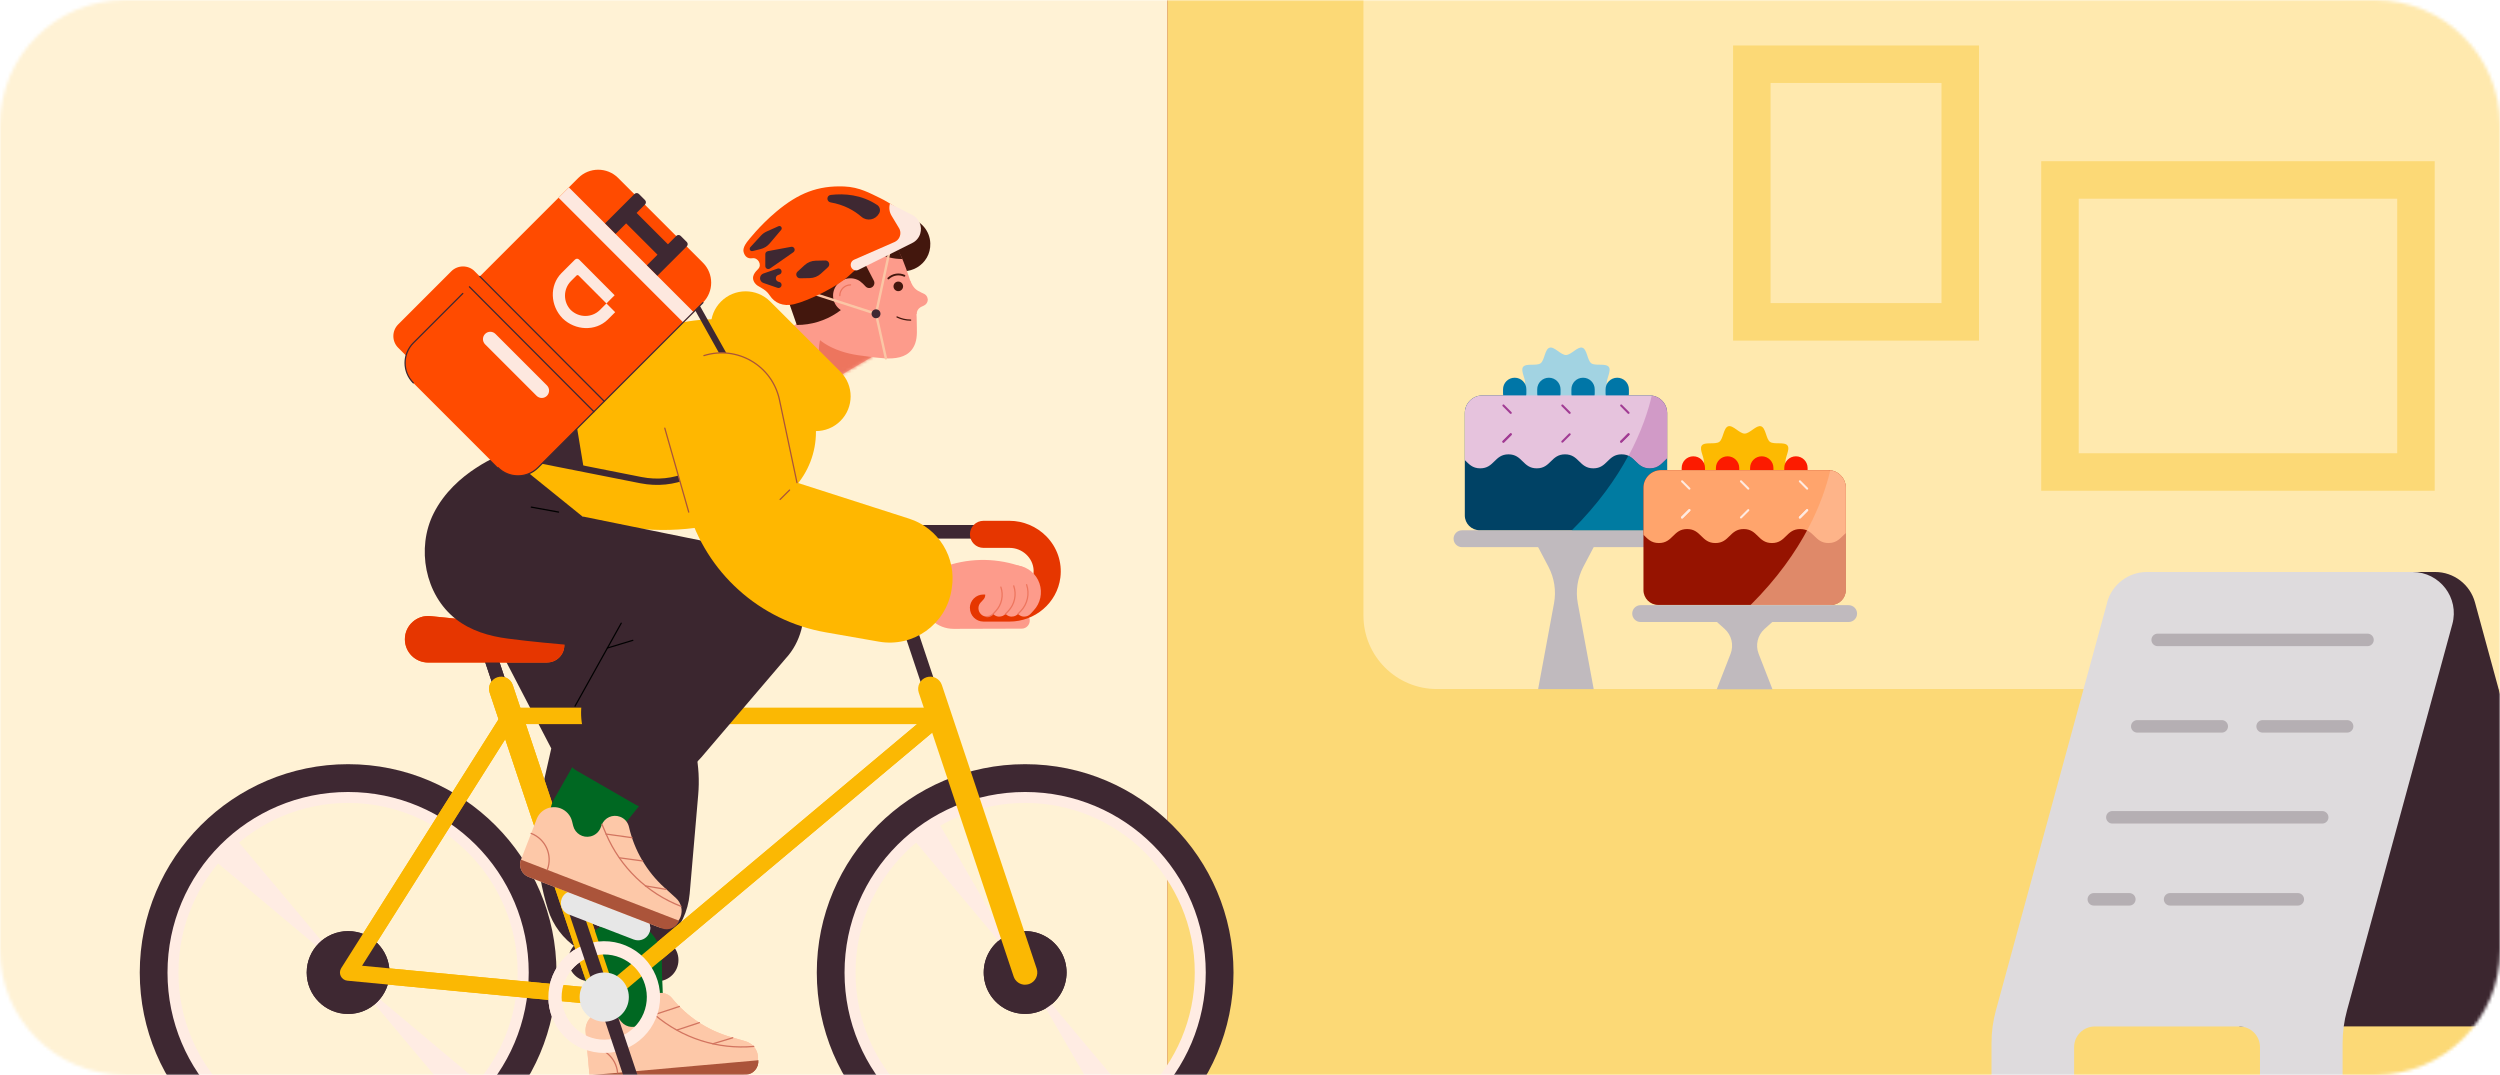 <svg width="800" height="344" viewBox="0 0 800 344" fill="none" xmlns="http://www.w3.org/2000/svg">
<mask id="mask0_363_2013" style="mask-type:alpha" maskUnits="userSpaceOnUse" x="0" y="0" width="800" height="344">
<path d="M0 40C0 17.909 17.909 0 40 0H760C782.091 0 800 17.909 800 40V304C800 326.091 782.091 344 760 344H40C17.909 344 0 326.091 0 304V40Z" fill="white"/>
</mask>
<g mask="url(#mask0_363_2013)">
<path d="M755.503 -73.041H0V358.675H755.503V-73.041Z" fill="#FFF2D5"/>
<path d="M406.515 -265.335H1594.4C1612.57 -265.335 1627.32 -250.585 1627.32 -232.417V361.535H373.615V-232.417C373.615 -250.585 388.365 -265.335 406.533 -265.335H406.515Z" fill="#AB2100"/>
<path d="M406.515 -265.335H1266.87V361.517H373.615V-232.417C373.615 -250.585 388.365 -265.335 406.533 -265.335H406.515Z" fill="#FCD976"/>
<path d="M915.849 -77.269H459.813C446.829 -77.269 436.302 -66.743 436.302 -53.758V196.979C436.302 209.964 446.829 220.49 459.813 220.49H915.849C928.834 220.49 939.36 209.964 939.36 196.979V-53.758C939.36 -66.743 928.834 -77.269 915.849 -77.269Z" fill="#FFE9AE"/>
<path d="M827.614 323.346L791.997 192.788C790.432 187.032 785.197 183.038 779.243 183.038H694.267C685.543 183.038 679.211 191.331 681.514 199.731L716.626 328.455H795.954C799.606 328.455 802.556 331.423 802.556 335.056V361.499H828.999V333.761C828.999 330.236 828.531 326.728 827.596 323.328L827.614 323.346Z" fill="#3B262F"/>
<path d="M674.3 192.788L638.684 323.346C637.748 326.746 637.281 330.254 637.281 333.779V361.517H663.723V335.074C663.723 331.423 666.691 328.473 670.325 328.473H716.591C720.242 328.473 723.192 331.441 723.192 335.074V361.517H749.635V333.779C749.635 330.254 750.103 326.746 751.038 323.346L784.748 199.731C787.05 191.313 780.718 183.038 771.994 183.038H687.018C681.064 183.038 675.829 187.032 674.264 192.788H674.3Z" fill="#DEDBDD"/>
<path d="M690.454 204.768H757.603" stroke="#B5AFB3" stroke-width="4" stroke-miterlimit="10" stroke-linecap="round"/>
<path d="M683.924 232.434H710.961" stroke="#B5AFB3" stroke-width="4" stroke-miterlimit="10" stroke-linecap="round"/>
<path d="M724.038 232.434H751.074" stroke="#B5AFB3" stroke-width="4" stroke-miterlimit="10" stroke-linecap="round"/>
<path d="M675.955 261.539H743.105" stroke="#B5AFB3" stroke-width="4" stroke-miterlimit="10" stroke-linecap="round"/>
<path d="M694.429 287.784H735.298" stroke="#B5AFB3" stroke-width="4" stroke-miterlimit="10" stroke-linecap="round"/>
<path d="M670.02 287.784H681.388" stroke="#B5AFB3" stroke-width="4" stroke-miterlimit="10" stroke-linecap="round"/>
<rect x="560.583" y="20.552" width="66.698" height="82.438" stroke="#FCD976" stroke-width="12"/>
<rect x="659.191" y="57.584" width="113.917" height="93.456" stroke="#FCD976" stroke-width="12"/>
<path d="M534.397 169.691H467.841C466.35 169.691 465.142 170.899 465.142 172.389C465.142 173.879 466.35 175.087 467.841 175.087H534.397C535.887 175.087 537.095 173.879 537.095 172.389C537.095 170.899 535.887 169.691 534.397 169.691Z" fill="#C0BABE"/>
<path d="M492.197 220.526L497.287 193.04C498.025 189.082 497.395 184.981 495.524 181.401L492.179 175.034H510.005L506.659 181.401C504.788 184.981 504.159 189.064 504.896 193.04L509.987 220.526H492.161H492.197Z" fill="#C0BABE"/>
<path d="M474.37 126.537H527.849C530.961 126.537 533.479 129.056 533.479 132.168V164.942C533.479 167.55 531.357 169.673 528.749 169.673H473.471C470.863 169.673 468.74 167.55 468.74 164.942V132.168C468.74 129.056 471.258 126.537 474.37 126.537Z" fill="#004265"/>
<path d="M487.016 130.495H515.203C516.354 129.524 518.081 128.624 518.081 127.419C518.081 125.764 514.718 124.649 514.232 123.156C513.728 121.609 515.779 118.731 514.825 117.435C513.872 116.122 510.508 117.202 509.213 116.248C507.918 115.313 507.9 111.769 506.353 111.265C504.86 110.78 502.773 113.604 501.1 113.604C499.428 113.604 497.359 110.78 495.848 111.265C494.301 111.769 494.283 115.313 492.988 116.248C491.675 117.202 488.311 116.14 487.375 117.435C486.44 118.731 488.491 121.591 487.969 123.156C487.483 124.649 484.12 125.764 484.12 127.419C484.12 128.606 485.847 129.524 486.998 130.495H487.016Z" fill="#A2D3E2"/>
<path d="M484.713 120.871H484.695C482.639 120.871 480.972 122.538 480.972 124.595V125.998C480.972 128.054 482.639 129.721 484.695 129.721H484.713C486.77 129.721 488.437 128.054 488.437 125.998V124.595C488.437 122.538 486.77 120.871 484.713 120.871Z" fill="#0076A7"/>
<path d="M495.65 120.871H495.632C493.575 120.871 491.908 122.538 491.908 124.595V125.998C491.908 128.054 493.575 129.721 495.632 129.721H495.65C497.706 129.721 499.374 128.054 499.374 125.998V124.595C499.374 122.538 497.706 120.871 495.65 120.871Z" fill="#0076A7"/>
<path d="M506.587 120.871H506.569C504.513 120.871 502.846 122.538 502.846 124.595V125.998C502.846 128.054 504.513 129.721 506.569 129.721H506.587C508.644 129.721 510.311 128.054 510.311 125.998V124.595C510.311 122.538 508.644 120.871 506.587 120.871Z" fill="#0076A7"/>
<path d="M517.524 120.871H517.506C515.45 120.871 513.782 122.538 513.782 124.595V125.998C513.782 128.054 515.45 129.721 517.506 129.721H517.524C519.581 129.721 521.248 128.054 521.248 125.998V124.595C521.248 122.538 519.581 120.871 517.524 120.871Z" fill="#0076A7"/>
<path d="M527.849 126.537H474.37C471.258 126.537 468.74 129.056 468.74 132.168V147.224C470.035 148.465 471.132 149.868 473.669 149.868C478.202 149.868 478.202 145.389 482.717 145.389C487.232 145.389 487.25 149.868 491.765 149.868C496.28 149.868 496.298 145.389 500.813 145.389C505.328 145.389 505.346 149.868 509.861 149.868C514.376 149.868 514.394 145.389 518.909 145.389C523.424 145.389 523.442 149.868 527.957 149.868C530.871 149.868 531.914 148.015 533.479 146.684V132.168C533.479 129.056 530.961 126.537 527.849 126.537Z" fill="#E6C3DD"/>
<g style="mix-blend-mode:multiply" opacity="0.65">
<path d="M521.086 145.821C517.146 153.142 511.39 161.345 502.99 169.691H528.749C531.357 169.691 533.479 167.568 533.479 164.96V146.702C531.915 148.033 530.871 149.886 527.957 149.886C524.305 149.886 523.604 146.972 521.086 145.839V145.821Z" fill="#009AC1"/>
</g>
<path opacity="0.3" d="M533.48 131.772C533.48 131.772 533.48 131.646 533.48 131.592C533.48 131.556 533.48 131.52 533.48 131.484C533.48 131.43 533.48 131.376 533.462 131.322C533.462 131.286 533.462 131.25 533.444 131.214C533.444 131.16 533.444 131.106 533.408 131.07C533.408 131.035 533.408 130.999 533.39 130.945C533.39 130.891 533.372 130.855 533.354 130.801C533.354 130.765 533.336 130.729 533.318 130.675C533.318 130.621 533.3 130.585 533.282 130.531C533.282 130.495 533.264 130.459 533.246 130.405C533.246 130.369 533.21 130.315 533.21 130.279C533.21 130.243 533.174 130.189 533.174 130.153C533.174 130.117 533.138 130.063 533.12 130.027C533.12 129.991 533.084 129.937 533.066 129.901C533.066 129.865 533.03 129.829 533.012 129.775C532.994 129.739 532.976 129.685 532.958 129.649C532.94 129.613 532.922 129.577 532.904 129.541C532.886 129.506 532.868 129.452 532.832 129.416C532.814 129.38 532.796 129.344 532.778 129.308C532.76 129.272 532.724 129.218 532.706 129.182C532.706 129.146 532.67 129.128 532.652 129.11C532.616 129.056 532.598 129.02 532.562 128.966C532.437 128.768 532.275 128.588 532.113 128.408C532.113 128.408 532.113 128.39 532.095 128.372C532.059 128.318 532.005 128.282 531.951 128.228C531.951 128.228 531.933 128.192 531.915 128.192C531.861 128.138 531.825 128.102 531.771 128.048C531.771 128.048 531.735 128.012 531.717 128.012C531.663 127.976 531.627 127.923 531.573 127.887C531.573 127.887 531.537 127.851 531.519 127.851C531.465 127.815 531.411 127.761 531.375 127.725C531.375 127.725 531.339 127.707 531.321 127.689C531.267 127.653 531.213 127.617 531.159 127.563C531.159 127.563 531.123 127.545 531.123 127.527C531.069 127.491 531.016 127.455 530.962 127.419C530.962 127.419 530.944 127.419 530.926 127.401C530.872 127.365 530.8 127.329 530.746 127.293C530.746 127.293 530.728 127.293 530.71 127.275C530.638 127.239 530.584 127.203 530.512 127.167C529.918 126.861 529.253 126.645 528.569 126.573C527.454 131.412 525.295 138.122 521.158 145.821C523.676 146.954 524.378 149.868 528.029 149.868C530.944 149.868 531.987 148.015 533.552 146.684V132.168C533.552 132.078 533.552 131.988 533.552 131.88C533.552 131.844 533.552 131.826 533.552 131.79L533.48 131.772Z" fill="#A13B93"/>
<mask id="mask1_363_2013" style="mask-type:luminance" maskUnits="userSpaceOnUse" x="468" y="126" width="66" height="24">
<path d="M527.849 126.537H474.37C471.258 126.537 468.74 129.056 468.74 132.168V147.224C470.035 148.465 471.132 149.868 473.669 149.868C478.202 149.868 478.202 145.389 482.717 145.389C487.232 145.389 487.25 149.868 491.765 149.868C496.28 149.868 496.298 145.389 500.813 145.389C505.328 145.389 505.346 149.868 509.861 149.868C514.376 149.868 514.394 145.389 518.909 145.389C523.424 145.389 523.442 149.868 527.957 149.868C530.871 149.868 531.914 148.015 533.479 146.684V132.168C533.479 129.056 530.961 126.537 527.849 126.537Z" fill="white"/>
</mask>
<g mask="url(#mask1_363_2013)">
<path d="M502.288 138.985L499.95 141.324" stroke="#A13B93" stroke-width="0.67" stroke-linecap="round" stroke-linejoin="round"/>
<path d="M483.436 138.985L481.098 141.324" stroke="#A13B93" stroke-width="0.67" stroke-linecap="round" stroke-linejoin="round"/>
<path d="M483.436 138.985L481.098 141.324" stroke="#A13B93" stroke-width="0.67" stroke-linecap="round" stroke-linejoin="round"/>
<path d="M521.121 138.985L518.782 141.324" stroke="#A13B93" stroke-width="0.67" stroke-linecap="round" stroke-linejoin="round"/>
<path d="M521.121 138.985L518.782 141.324" stroke="#A13B93" stroke-width="0.67" stroke-linecap="round" stroke-linejoin="round"/>
<path d="M499.95 129.757L502.288 132.114" stroke="#A13B93" stroke-width="0.67" stroke-linecap="round" stroke-linejoin="round"/>
<path d="M481.098 129.757L483.436 132.114" stroke="#A13B93" stroke-width="0.67" stroke-linecap="round" stroke-linejoin="round"/>
<path d="M518.782 129.757L521.121 132.114" stroke="#A13B93" stroke-width="0.67" stroke-linecap="round" stroke-linejoin="round"/>
<path d="M499.95 148.177L502.288 150.516" stroke="#A13B93" stroke-width="0.67" stroke-linecap="round" stroke-linejoin="round"/>
<path d="M481.098 148.177L483.436 150.516" stroke="#A13B93" stroke-width="0.67" stroke-linecap="round" stroke-linejoin="round"/>
<path d="M518.782 148.177L521.121 150.516" stroke="#A13B93" stroke-width="0.67" stroke-linecap="round" stroke-linejoin="round"/>
</g>
<path d="M544.201 155.642H572.389C573.54 154.671 575.267 153.772 575.267 152.566C575.267 150.911 571.903 149.796 571.417 148.303C570.913 146.756 572.964 143.878 572.011 142.583C571.057 141.27 567.694 142.349 566.398 141.396C565.103 140.46 565.085 136.917 563.538 136.413C562.045 135.927 559.959 138.751 558.286 138.751C556.613 138.751 554.544 135.927 553.033 136.413C551.486 136.917 551.468 140.46 550.173 141.396C548.86 142.349 545.496 141.288 544.561 142.583C543.625 143.878 545.676 146.738 545.154 148.303C544.669 149.796 541.305 150.911 541.305 152.566C541.305 153.754 543.032 154.671 544.183 155.642H544.201Z" fill="#FDBA01"/>
<path d="M541.88 146.019H541.862C539.806 146.019 538.138 147.686 538.138 149.742V151.145C538.138 153.202 539.806 154.869 541.862 154.869H541.88C543.936 154.869 545.604 153.202 545.604 151.145V149.742C545.604 147.686 543.936 146.019 541.88 146.019Z" fill="#FC1B00"/>
<path d="M552.835 146.019H552.817C550.76 146.019 549.093 147.686 549.093 149.742V151.145C549.093 153.202 550.76 154.869 552.817 154.869H552.835C554.891 154.869 556.558 153.202 556.558 151.145V149.742C556.558 147.686 554.891 146.019 552.835 146.019Z" fill="#FC1B00"/>
<path d="M563.772 146.019H563.754C561.697 146.019 560.03 147.686 560.03 149.742V151.145C560.03 153.202 561.697 154.869 563.754 154.869H563.772C565.828 154.869 567.495 153.202 567.495 151.145V149.742C567.495 147.686 565.828 146.019 563.772 146.019Z" fill="#FC1B00"/>
<path d="M574.708 146.019H574.69C572.634 146.019 570.967 147.686 570.967 149.742V151.145C570.967 153.202 572.634 154.869 574.69 154.869H574.708C576.765 154.869 578.432 153.202 578.432 151.145V149.742C578.432 147.686 576.765 146.019 574.708 146.019Z" fill="#FC1B00"/>
<path d="M531.537 150.444H585.016C588.128 150.444 590.646 152.962 590.646 156.074V188.849C590.646 191.457 588.524 193.579 585.915 193.579H530.638C528.029 193.579 525.907 191.457 525.907 188.849V156.074C525.907 152.962 528.425 150.444 531.537 150.444Z" fill="#961300"/>
<path d="M585.016 150.444H531.537C528.425 150.444 525.907 152.962 525.907 156.074V171.13C527.202 172.371 528.299 173.774 530.835 173.774C535.369 173.774 535.368 169.295 539.884 169.295C544.399 169.295 544.417 173.774 548.932 173.774C553.447 173.774 553.465 169.295 557.98 169.295C562.495 169.295 562.513 173.774 567.028 173.774C571.543 173.774 571.561 169.295 576.076 169.295C580.591 169.295 580.609 173.774 585.124 173.774C588.038 173.774 589.081 171.922 590.646 170.59V156.074C590.646 152.962 588.128 150.444 585.016 150.444Z" fill="#FFA46C"/>
<g style="mix-blend-mode:multiply" opacity="0.7">
<path d="M560.174 193.597H585.933C588.541 193.597 590.664 191.475 590.664 188.866V156.092C590.664 153.196 588.487 150.821 585.681 150.498C583.505 159.942 577.389 176.491 560.174 193.615V193.597Z" fill="#FDBB95"/>
</g>
<path d="M559.455 163.251L557.117 165.59" stroke="#FFEAE0" stroke-width="0.67" stroke-linecap="round" stroke-linejoin="round"/>
<path d="M540.603 163.251L538.265 165.59" stroke="#FFEAE0" stroke-width="0.67" stroke-linecap="round" stroke-linejoin="round"/>
<path d="M540.603 163.251L538.265 165.59" stroke="#FFEAE0" stroke-width="0.67" stroke-linecap="round" stroke-linejoin="round"/>
<path d="M578.289 163.251L575.968 165.59" stroke="#FFEAE0" stroke-width="0.67" stroke-linecap="round" stroke-linejoin="round"/>
<path d="M578.289 163.251L575.968 165.59" stroke="#FFEAE0" stroke-width="0.67" stroke-linecap="round" stroke-linejoin="round"/>
<path d="M557.117 154.023L559.455 156.362" stroke="#FFEAE0" stroke-width="0.67" stroke-linecap="round" stroke-linejoin="round"/>
<path d="M538.265 154.023L540.603 156.362" stroke="#FFEAE0" stroke-width="0.67" stroke-linecap="round" stroke-linejoin="round"/>
<path d="M575.968 154.023L578.289 156.362" stroke="#FFEAE0" stroke-width="0.67" stroke-linecap="round" stroke-linejoin="round"/>
<path d="M591.564 193.651H525.007C523.517 193.651 522.309 194.859 522.309 196.35C522.309 197.84 523.517 199.048 525.007 199.048H591.564C593.054 199.048 594.262 197.84 594.262 196.35C594.262 194.859 593.054 193.651 591.564 193.651Z" fill="#C0BABE"/>
<path d="M549.364 220.58L553.789 209.211C554.868 206.423 554.112 203.239 551.882 201.242L549.364 198.994H567.19L564.671 201.242C562.441 203.239 561.667 206.423 562.765 209.211L567.19 220.58H549.364Z" fill="#C0BABE"/>
<path d="M268.733 95.543L234.95 115.356C229.876 118.331 228.175 124.856 231.151 129.93C234.126 135.004 240.652 136.705 245.725 133.729L279.508 113.917C284.582 110.941 286.283 104.416 283.307 99.342C280.332 94.269 273.807 92.568 268.733 95.543Z" fill="#FD9B8B"/>
<mask id="mask2_363_2013" style="mask-type:luminance" maskUnits="userSpaceOnUse" x="229" y="94" width="56" height="42">
<path d="M268.733 95.543L234.95 115.356C229.876 118.331 228.175 124.856 231.151 129.93C234.126 135.004 240.652 136.705 245.725 133.729L279.508 113.917C284.582 110.941 286.283 104.416 283.307 99.342C280.332 94.269 273.807 92.568 268.733 95.543Z" fill="white"/>
</mask>
<g mask="url(#mask2_363_2013)">
<path d="M276.484 126.597C284.464 126.597 290.933 120.128 290.933 112.148C290.933 104.168 284.464 97.699 276.484 97.699C268.504 97.699 262.035 104.168 262.035 112.148C262.035 120.128 268.504 126.597 276.484 126.597Z" fill="#ED755E"/>
</g>
<path d="M269.249 76.399L284.679 85.576C290.527 89.055 297.933 84.68 297.699 77.872C297.57 73.859 294.668 70.466 290.719 69.719L273.09 66.325C269.547 65.642 266.325 68.502 266.602 72.109C266.73 73.88 267.733 75.502 269.27 76.42L269.249 76.399Z" fill="#43170D"/>
<path d="M292.897 109.779C293.601 107.773 293.387 105.383 293.366 103.27C293.345 100.815 293.195 98.361 292.79 95.949C292.214 92.449 291.104 89.162 289.909 85.854C288.799 82.844 287.604 79.793 285.384 77.402C283.378 75.225 280.454 73.881 277.615 73.24C275.588 72.792 273.496 72.685 271.447 72.899C269.313 73.134 267.029 73.667 265.13 74.713C259.431 77.829 256.08 83.549 256.016 89.269C256.016 89.567 256.016 89.845 256.016 90.144C256.016 90.805 256.016 92.726 255.995 96.269C256.294 102.459 259.623 107.602 264.959 110.569C268.331 112.447 272.215 113.429 276.014 113.856C281.521 114.453 290.463 116.78 292.897 109.8V109.779Z" fill="#FD9B8B"/>
<path d="M296.866 95.736C296.824 95.223 296.589 94.711 296.205 94.37C295.821 94.028 295.33 93.857 294.882 93.644C293.217 92.876 292.235 92.193 291.317 89.866C291.168 89.781 290.741 89.866 290.656 90.016C290.57 90.165 290.57 90.336 290.57 90.507C290.57 92.641 290.57 94.796 290.57 96.931C290.57 97.422 290.57 97.934 290.677 98.425C290.762 98.787 290.912 99.15 291.147 99.449C291.211 99.513 291.275 99.599 291.339 99.663C291.403 99.727 291.467 99.791 291.531 99.855C291.68 99.983 291.83 100.089 292 100.175C292.342 100.367 292.726 100.474 293.11 100.495C293.174 100.495 293.26 100.495 293.324 100.495C293.324 99.663 293.75 98.873 294.433 98.403C294.967 98.04 295.629 97.891 296.119 97.486C296.568 97.123 296.866 96.546 296.888 95.949C296.888 95.885 296.888 95.821 296.888 95.736H296.866Z" fill="#FD9B8B"/>
<path d="M284.274 89.098L284.359 89.013C285.747 87.775 287.71 87.476 289.396 88.244" stroke="#43170D" stroke-width="0.61" stroke-linecap="round" stroke-linejoin="round"/>
<path d="M287.453 93.174C288.302 93.174 288.99 92.486 288.99 91.638C288.99 90.789 288.302 90.101 287.453 90.101C286.605 90.101 285.917 90.789 285.917 91.638C285.917 92.486 286.605 93.174 287.453 93.174Z" fill="#43170D"/>
<path d="M287.049 101.434C288.415 102.096 289.888 102.437 291.403 102.437" stroke="#43170D" stroke-width="0.41" stroke-linecap="round" stroke-linejoin="round"/>
<path d="M254.97 103.995L251.278 93.388C247.138 81.479 255.974 69.036 268.587 69.036H269.121L277.018 88.266L276.42 89.696C272.813 98.361 264.361 103.995 254.97 103.995Z" fill="#43170D"/>
<path d="M266.581 94.604C266.581 97.669 269.066 100.153 272.13 100.153C275.195 100.153 277.679 97.669 277.679 94.604C277.679 91.54 275.195 89.055 272.13 89.055C269.066 89.055 266.581 91.54 266.581 94.604Z" fill="#FD9B8B"/>
<path d="M272.172 91.168C270.273 91.168 268.736 92.705 268.736 94.604" stroke="#ED755E" stroke-width="0.41" stroke-linecap="round" stroke-linejoin="round"/>
<path d="M269.1 69.057C264.49 71.426 263.465 77.573 267.051 81.329L276.997 91.68C277.573 92.278 278.512 92.342 279.174 91.83C279.793 91.36 279.985 90.485 279.622 89.802L275.801 82.418C275.46 81.756 275.524 80.966 275.951 80.369C276.506 79.579 277.552 79.323 278.405 79.771L280.966 81.052C283.378 82.268 286.046 82.887 288.735 82.887L288.522 82.311C285.406 74.307 277.68 69.014 269.078 69.014L269.1 69.057Z" fill="#43170D"/>
<path d="M280.325 100.41L283.483 114.667" stroke="#FBC6A5" stroke-width="0.78" stroke-linecap="round" stroke-linejoin="round"/>
<path d="M260.434 93.985L280.325 100.41L284.658 80.283" stroke="#FBC6A5" stroke-width="0.78" stroke-linecap="round" stroke-linejoin="round"/>
<path d="M292.747 71.383C292.918 70.658 292.576 69.911 291.915 69.569C288.863 67.969 285.042 65.002 281.67 63.401C278.511 61.907 275.097 59.858 270.081 59.666C261.779 59.346 255.547 61.758 248.461 67.691C242.976 72.28 239.241 77.189 239.241 77.189C239.241 77.189 237.555 79.131 237.939 80.603C238.323 82.076 239.262 82.866 240.756 82.631C242.57 82.354 243.893 84.723 242.656 86.025C241.802 86.921 240.073 88.5 241.546 90.571C242.613 92.064 244.747 92.086 246.305 94.519C247.863 96.952 250.595 98.169 254.053 97.358C258.876 96.226 268.053 91.595 271.383 88.479C275.78 84.36 279.429 81.799 282.567 79.899C284.957 78.469 287.774 77.658 289.759 76.847C290.783 76.42 291.616 75.609 292.021 74.564L292.747 71.362V71.383Z" fill="#FF4B00"/>
<path d="M287.688 73.005L285.277 68.993C284.594 67.841 284.402 66.453 284.786 65.151L291.957 68.801C294.134 69.911 295.201 72.429 294.475 74.777C294.07 76.079 293.152 77.167 291.914 77.765L274.712 86.345C273.88 86.772 272.855 86.43 272.428 85.598C271.937 84.659 272.364 83.506 273.325 83.101L286.258 77.445C286.579 77.295 286.877 77.103 287.134 76.869C288.201 75.865 288.435 74.243 287.688 72.984V73.005Z" fill="#FDE8DF"/>
<path d="M259.133 88.991L256.059 89.055C254.928 89.077 254.373 87.689 255.206 86.921L257.468 84.851C258.45 83.954 259.709 83.442 261.032 83.421L264.106 83.357C265.237 83.335 265.792 84.723 264.959 85.491L262.697 87.561C261.715 88.458 260.456 88.97 259.133 88.991Z" fill="#3E2832"/>
<path d="M245.686 80.369L253.156 78.981C253.562 78.896 253.967 79.088 254.181 79.451C254.415 79.878 254.287 80.433 253.882 80.71L246.412 85.918C245.772 86.366 244.896 85.918 244.896 85.128V81.329C244.896 80.86 245.217 80.475 245.686 80.39V80.369Z" fill="#3E2832"/>
<path d="M280.645 65.557C275.651 62.27 270.209 61.864 265.833 62.377C264.446 62.526 264.403 64.532 265.791 64.767C270.123 65.514 273.346 67.371 275.672 69.377C277.444 70.892 280.133 70.38 281.285 68.331C281.285 68.31 281.307 68.289 281.328 68.267C281.862 67.35 281.563 66.154 280.667 65.557H280.645Z" fill="#3E2832"/>
<path d="M280.325 101.84C281.115 101.84 281.755 101.199 281.755 100.41C281.755 99.62 281.115 98.98 280.325 98.98C279.535 98.98 278.895 99.62 278.895 100.41C278.895 101.199 279.535 101.84 280.325 101.84Z" fill="#3E2832"/>
<path d="M245.302 74.094C244.619 74.414 244 74.841 243.488 75.417L240.095 79.109C239.924 79.302 239.86 79.579 239.924 79.835C240.03 80.219 240.436 80.433 240.82 80.347L243.381 79.707C244.534 79.43 245.558 78.789 246.305 77.893L249.976 73.56C250.488 72.941 249.827 72.066 249.101 72.387L245.302 74.094Z" fill="#3E2832"/>
<path d="M249.443 90.272L249.016 90.122C248.567 89.973 248.269 89.546 248.269 89.055C248.269 88.564 248.568 88.138 249.037 87.988L249.443 87.839C249.848 87.711 250.104 87.326 250.104 86.9C250.104 86.217 249.443 85.747 248.802 85.96L244.299 87.519C243.659 87.732 243.21 88.351 243.21 89.034C243.21 89.717 243.637 90.336 244.299 90.549L248.802 92.107C249.443 92.321 250.104 91.851 250.104 91.168C250.104 90.741 249.848 90.379 249.443 90.229V90.272Z" fill="#3E2832"/>
<path d="M199.5 307.2C210.769 306.239 219.712 297.297 220.693 286.028L223.425 254.355C224.236 245.242 222.401 236.064 218.111 227.975L182.917 161.386C178.285 153.233 168.809 149.156 159.696 151.419C146.548 154.663 139.932 169.368 146.164 181.363L176.407 239.5L173.739 251.303C170.751 264.429 171.306 278.11 175.319 290.937C178.563 301.352 188.636 308.117 199.521 307.178L199.5 307.2Z" fill="#3B262F"/>
<path d="M210.321 300.413H188.68C184.931 300.413 181.893 303.451 181.893 307.2V307.221C181.893 310.969 184.931 314.008 188.68 314.008H210.321C214.07 314.008 217.108 310.969 217.108 307.221V307.2C217.108 303.451 214.07 300.413 210.321 300.413Z" fill="#3B262F"/>
<path d="M230.735 112.205L253.222 134.691C257.564 139.034 264.605 139.034 268.947 134.691C273.29 130.349 273.29 123.308 268.947 118.966L246.461 96.479C242.118 92.137 235.078 92.137 230.735 96.479C226.393 100.822 226.393 107.862 230.735 112.205Z" fill="#FFB700"/>
<path d="M111.397 311.212L154.232 362.264C157.199 359.767 159.952 357.014 162.449 354.047L111.397 311.212Z" fill="#FFECE3"/>
<path d="M60.346 268.377L111.397 311.212L68.562 260.16C65.596 262.657 62.843 265.411 60.346 268.377Z" fill="#FFECE3"/>
<path d="M111.397 244.537C74.624 244.537 44.722 274.46 44.722 311.212C44.722 347.964 74.645 377.887 111.397 377.887C148.15 377.887 178.072 347.964 178.072 311.212C178.072 274.46 148.15 244.537 111.397 244.537ZM167.977 311.212C167.977 342.415 142.6 367.792 111.397 367.792C80.194 367.792 54.818 342.415 54.818 311.212C54.818 280.009 80.194 254.632 111.397 254.632C142.6 254.632 167.977 280.009 167.977 311.212Z" fill="#3E2832"/>
<path d="M111.397 253.437C79.489 253.437 53.601 279.305 53.601 311.234C53.601 343.162 79.468 369.03 111.397 369.03C143.304 369.03 169.193 343.162 169.193 311.234C169.193 279.305 143.326 253.437 111.397 253.437ZM57.101 311.212C57.101 281.226 81.41 256.938 111.375 256.938C141.341 256.938 165.65 281.247 165.65 311.212C165.65 341.177 141.341 365.487 111.375 365.487C81.41 365.487 57.101 341.177 57.101 311.212Z" fill="#FFECE3"/>
<path d="M203.364 352.959C201.357 352.959 199.671 351.422 199.479 349.394C199.287 347.239 200.866 345.361 203.022 345.169L223.895 343.312C226.03 343.12 227.929 344.699 228.121 346.855C228.313 349.01 226.734 350.888 224.578 351.08L203.705 352.937C203.577 352.937 203.47 352.937 203.364 352.937V352.959Z" fill="#E7E7E7"/>
<path d="M163.281 231.262C162.364 231.262 161.531 230.686 161.233 229.79L153.037 205.267C152.653 204.135 153.272 202.898 154.403 202.513C155.534 202.129 156.772 202.748 157.156 203.879L165.352 228.402C165.736 229.533 165.117 230.771 163.986 231.155C163.751 231.241 163.516 231.262 163.303 231.262H163.281Z" fill="#3E2832"/>
<path d="M298.466 229.789C298.765 230.707 299.619 231.262 300.515 231.262C300.75 231.262 300.984 231.219 301.198 231.155C302.329 230.771 302.948 229.555 302.564 228.402L287.026 181.918C285.447 177.222 288.947 172.356 293.899 172.356H315.028C316.223 172.356 317.205 171.396 317.205 170.179C317.205 168.984 316.245 168.002 315.028 168.002H293.941C286.002 168.002 280.41 175.771 282.928 183.305L298.445 229.747L298.466 229.789Z" fill="#3E2832"/>
<path d="M201.378 334.945C207.546 334.604 212.327 329.439 212.157 323.292L211.687 306.752C211.452 299.922 205.796 294.522 198.945 294.565C191.027 294.608 185.073 301.779 186.545 309.547L189.555 325.704C190.6 331.317 195.659 335.287 201.4 334.967L201.378 334.945Z" fill="#006822"/>
<path d="M198.86 326.984L197.835 325.789C196.576 324.338 194.698 323.57 192.799 323.74C189.533 324.039 187.1 326.92 187.399 330.186L188.637 344.08C188.85 346.428 190.92 348.178 193.289 347.964L237.533 344.016C240.585 343.739 242.826 341.049 242.549 338.019C242.335 335.735 240.756 333.835 238.557 333.195L233.819 331.829C226.435 329.716 219.883 325.362 215.038 319.408C214.077 318.234 212.605 317.594 211.068 317.743C208.55 317.978 206.693 320.197 206.906 322.716L206.992 323.591C207.12 325.128 206.501 326.622 205.305 327.582C203.363 329.161 200.503 328.927 198.86 327.006V326.984Z" fill="#FDC8A8"/>
<path d="M188.637 344.08C188.85 346.449 190.92 348.178 193.268 347.964L238.771 343.909C241.119 343.696 242.847 341.626 242.655 339.278L188.637 344.08Z" fill="#AB543A"/>
<path d="M197.622 343.269C197.173 338.317 192.798 334.647 187.847 335.095" stroke="#D2745F" stroke-width="0.39" stroke-linecap="round" stroke-linejoin="round"/>
<path d="M206.885 322.481L209.446 324.679C218.218 332.213 229.658 335.884 241.162 334.86" stroke="#D2745F" stroke-width="0.39" stroke-linecap="round" stroke-linejoin="round"/>
<path d="M209.446 324.679L217.386 322.076" stroke="#D2745F" stroke-width="0.39" stroke-linecap="round" stroke-linejoin="round"/>
<path d="M216.681 329.588L223.745 327.262" stroke="#D2745F" stroke-width="0.39" stroke-linecap="round" stroke-linejoin="round"/>
<path d="M228.099 334.006L234.438 332.107" stroke="#D2745F" stroke-width="0.39" stroke-linecap="round" stroke-linejoin="round"/>
<path d="M111.397 324.466C118.717 324.466 124.651 318.532 124.651 311.212C124.651 303.892 118.717 297.958 111.397 297.958C104.078 297.958 98.144 303.892 98.144 311.212C98.144 318.532 104.078 324.466 111.397 324.466Z" fill="#3E2832"/>
<path d="M328.048 297.958C323.31 297.958 318.934 300.477 316.565 304.574C314.196 308.672 314.196 313.731 316.565 317.828C318.934 321.926 323.31 324.445 328.048 324.445C332.786 324.445 337.161 321.926 339.53 317.828C341.899 313.731 341.899 308.672 339.53 304.574C337.161 300.477 332.786 297.958 328.048 297.958Z" fill="#3E2832"/>
<path d="M175.063 212.011H137.009C132.89 212.011 129.56 208.681 129.56 204.562C129.56 200.166 133.359 196.73 137.735 197.156L175.597 200.955C178.435 201.233 180.591 203.623 180.591 206.462C180.591 209.514 178.115 211.99 175.063 211.99V212.011Z" fill="#FC5F13"/>
<path d="M193.353 321.67C193.353 321.67 193.183 321.67 193.097 321.67L111.141 313.816C110.244 313.731 109.455 313.176 109.049 312.365C108.644 311.554 108.708 310.593 109.177 309.825L161.083 227.719C161.553 226.972 162.385 226.503 163.281 226.503H300.601C301.689 226.503 302.671 227.186 303.055 228.21C303.439 229.235 303.119 230.387 302.287 231.091L195.039 321.073C194.57 321.457 193.972 321.691 193.375 321.691L193.353 321.67ZM115.858 309.035L192.521 316.398L293.472 231.71H164.733L115.858 309.035Z" fill="#FBB803"/>
<path d="M193.354 322.972C191.71 322.972 190.195 321.948 189.662 320.304L156.687 221.658C156.004 219.609 157.114 217.411 159.141 216.728C161.19 216.045 163.389 217.155 164.072 219.182L197.046 317.828C197.729 319.877 196.619 322.076 194.592 322.759C194.186 322.887 193.759 322.951 193.354 322.951V322.972Z" fill="#FBB803"/>
<path d="M200.183 302.547C191.048 298.769 180.612 303.123 176.834 312.237C173.056 321.371 177.41 331.808 186.524 335.586C195.658 339.363 206.095 335.009 209.873 325.896C213.65 316.761 209.296 306.325 200.183 302.547ZM205.946 324.274C203.064 331.232 195.103 334.54 188.146 331.659C181.188 328.777 177.88 320.816 180.761 313.859C183.642 306.901 191.603 303.593 198.561 306.474C205.519 309.355 208.827 317.316 205.946 324.274Z" fill="#FFECE3"/>
<path d="M203.363 351.23C202.446 351.23 201.613 350.654 201.314 349.757L191.305 319.771C190.921 318.639 191.54 317.402 192.671 317.017C193.802 316.633 195.04 317.252 195.424 318.383L205.434 348.37C205.818 349.501 205.199 350.739 204.068 351.123C203.833 351.209 203.598 351.23 203.385 351.23H203.363Z" fill="#3E2832"/>
<path d="M193.353 321.243C192.436 321.243 191.603 320.667 191.304 319.771L181.295 289.784C180.911 288.653 181.529 287.415 182.661 287.031C183.792 286.647 185.03 287.266 185.414 288.397L195.424 318.383C195.808 319.515 195.189 320.752 194.058 321.137C193.823 321.222 193.588 321.243 193.375 321.243H193.353Z" fill="#3E2832"/>
<path d="M193.354 326.942C197.704 326.942 201.229 323.416 201.229 319.066C201.229 314.717 197.704 311.191 193.354 311.191C189.004 311.191 185.479 314.717 185.479 319.066C185.479 323.416 189.004 326.942 193.354 326.942Z" fill="#E7E7E7"/>
<path d="M204.195 300.904C203.726 300.904 203.256 300.818 202.787 300.648L181.978 292.623C179.971 291.854 178.968 289.592 179.737 287.586C180.505 285.58 182.767 284.576 184.774 285.345L205.583 293.37C207.589 294.138 208.592 296.4 207.824 298.407C207.226 299.965 205.754 300.904 204.174 300.904H204.195Z" fill="#E7E7E7"/>
<path d="M245.942 162.09C258.684 156.136 264.468 141.217 259.111 128.219L250.147 106.471C230.853 98.318 208.592 101.904 192.841 115.691L163.388 141.473C159.803 144.61 159.973 150.245 163.772 153.148C187.335 171.225 219.029 174.682 245.921 162.09H245.942Z" fill="#FFB700"/>
<path d="M203.364 352.959C201.357 352.959 199.671 351.422 199.479 349.394C199.287 347.239 200.866 345.361 203.022 345.169L223.895 343.312C226.03 343.12 227.929 344.699 228.121 346.855C228.313 349.01 226.734 350.888 224.578 351.08L203.705 352.937C203.577 352.937 203.47 352.937 203.364 352.937V352.959Z" fill="#E7E7E7"/>
<path d="M163.281 231.262C162.364 231.262 161.531 230.686 161.233 229.79L153.037 205.267C152.653 204.135 153.272 202.898 154.403 202.513C155.534 202.129 156.772 202.748 157.156 203.879L165.352 228.402C165.736 229.533 165.117 230.771 163.986 231.155C163.751 231.241 163.516 231.262 163.303 231.262H163.281Z" fill="#3E2832"/>
<path d="M201.378 334.945C207.546 334.604 212.327 329.439 212.157 323.292L211.687 306.752C211.452 299.922 205.796 294.522 198.945 294.565C191.027 294.608 185.073 301.779 186.545 309.547L189.555 325.704C190.6 331.317 195.659 335.287 201.4 334.967L201.378 334.945Z" fill="#006822"/>
<path d="M198.86 326.984L197.835 325.789C196.576 324.338 194.698 323.57 192.799 323.74C189.533 324.039 187.1 326.92 187.399 330.186L188.637 344.08C188.85 346.428 190.92 348.178 193.289 347.964L237.533 344.016C240.585 343.739 242.826 341.049 242.549 338.019C242.335 335.735 240.756 333.835 238.557 333.195L233.819 331.829C226.435 329.716 219.883 325.362 215.038 319.408C214.077 318.234 212.605 317.594 211.068 317.743C208.55 317.978 206.693 320.197 206.906 322.716L206.992 323.591C207.12 325.128 206.501 326.622 205.305 327.582C203.363 329.161 200.503 328.927 198.86 327.006V326.984Z" fill="#FDC8A8"/>
<path d="M188.637 344.08C188.85 346.449 190.92 348.178 193.268 347.964L238.771 343.909C241.119 343.696 242.847 341.626 242.655 339.278L188.637 344.08Z" fill="#AB543A"/>
<path d="M197.622 343.269C197.173 338.317 192.798 334.647 187.847 335.095" stroke="#D2745F" stroke-width="0.41" stroke-linecap="round" stroke-linejoin="round"/>
<path d="M206.885 322.481L209.446 324.679C218.218 332.213 229.658 335.884 241.162 334.86" stroke="#D2745F" stroke-width="0.41" stroke-linecap="round" stroke-linejoin="round"/>
<path d="M209.446 324.679L217.386 322.076" stroke="#D2745F" stroke-width="0.41" stroke-linecap="round" stroke-linejoin="round"/>
<path d="M216.681 329.588L223.745 327.262" stroke="#D2745F" stroke-width="0.41" stroke-linecap="round" stroke-linejoin="round"/>
<path d="M228.099 334.006L234.438 332.107" stroke="#D2745F" stroke-width="0.41" stroke-linecap="round" stroke-linejoin="round"/>
<path d="M111.397 324.466C118.717 324.466 124.651 318.532 124.651 311.212C124.651 303.892 118.717 297.958 111.397 297.958C104.078 297.958 98.144 303.892 98.144 311.212C98.144 318.532 104.078 324.466 111.397 324.466Z" fill="#3E2832"/>
<path d="M175.063 212.011H137.009C132.89 212.011 129.56 208.681 129.56 204.562C129.56 200.166 133.359 196.73 137.735 197.156L175.597 200.955C178.435 201.233 180.591 203.623 180.591 206.462C180.591 209.514 178.115 211.99 175.063 211.99V212.011Z" fill="#E63600"/>
<path d="M193.353 321.67C193.353 321.67 193.183 321.67 193.097 321.67L111.141 313.816C110.244 313.731 109.455 313.176 109.049 312.365C108.644 311.554 108.708 310.593 109.177 309.825L161.083 227.719C161.553 226.972 162.385 226.503 163.281 226.503H300.601C301.689 226.503 302.671 227.186 303.055 228.21C303.439 229.235 303.119 230.387 302.287 231.091L195.039 321.073C194.57 321.457 193.972 321.691 193.375 321.691L193.353 321.67ZM115.858 309.035L192.521 316.398L293.472 231.71H164.733L115.858 309.035Z" fill="#FBB803"/>
<path d="M193.354 322.972C191.71 322.972 190.195 321.948 189.662 320.304L156.687 221.658C156.004 219.609 157.114 217.411 159.141 216.728C161.19 216.045 163.389 217.155 164.072 219.182L197.046 317.828C197.729 319.877 196.619 322.076 194.592 322.759C194.186 322.887 193.759 322.951 193.354 322.951V322.972Z" fill="#FBB803"/>
<path d="M200.183 302.547C191.048 298.769 180.612 303.123 176.834 312.237C173.056 321.371 177.41 331.808 186.524 335.586C195.658 339.363 206.095 335.009 209.873 325.896C213.65 316.761 209.296 306.325 200.183 302.547ZM205.946 324.274C203.064 331.232 195.103 334.54 188.146 331.659C181.188 328.777 177.88 320.816 180.761 313.859C183.642 306.901 191.603 303.593 198.561 306.474C205.519 309.355 208.827 317.316 205.946 324.274Z" fill="#FFECE3"/>
<path d="M203.363 351.23C202.446 351.23 201.613 350.654 201.314 349.757L191.305 319.771C190.921 318.639 191.54 317.402 192.671 317.017C193.802 316.633 195.04 317.252 195.424 318.383L205.434 348.37C205.818 349.501 205.199 350.739 204.068 351.123C203.833 351.209 203.598 351.23 203.385 351.23H203.363Z" fill="#3E2832"/>
<path d="M193.353 321.243C192.436 321.243 191.603 320.667 191.304 319.771L181.295 289.784C180.911 288.653 181.529 287.415 182.661 287.031C183.792 286.647 185.03 287.266 185.414 288.397L195.424 318.383C195.808 319.515 195.189 320.752 194.058 321.137C193.823 321.222 193.588 321.243 193.375 321.243H193.353Z" fill="#3E2832"/>
<path d="M193.354 326.942C197.704 326.942 201.229 323.416 201.229 319.066C201.229 314.717 197.704 311.191 193.354 311.191C189.004 311.191 185.479 314.717 185.479 319.066C185.479 323.416 189.004 326.942 193.354 326.942Z" fill="#E7E7E7"/>
<path d="M204.195 300.904C203.726 300.904 203.256 300.818 202.787 300.648L181.978 292.623C179.971 291.854 178.968 289.592 179.737 287.586C180.505 285.58 182.767 284.576 184.774 285.345L205.583 293.37C207.589 294.138 208.592 296.4 207.824 298.407C207.226 299.965 205.754 300.904 204.174 300.904H204.195Z" fill="#E7E7E7"/>
<path d="M221.654 95.8L232.709 115.563C243.487 134.857 226.733 157.928 205.049 153.638L173.59 147.406" stroke="#3E2832" stroke-width="2.03" stroke-linecap="round" stroke-linejoin="round"/>
<path d="M285.213 260.16L328.048 311.212L294.71 253.48C291.338 255.422 288.158 257.663 285.213 260.16Z" fill="#FFECE3"/>
<path d="M361.385 368.944C364.757 367.002 367.937 364.761 370.882 362.264L328.047 311.212L361.385 368.944Z" fill="#FFECE3"/>
<path d="M328.048 297.958C323.31 297.958 318.934 300.477 316.565 304.574C314.196 308.672 314.196 313.731 316.565 317.828C318.934 321.926 323.31 324.445 328.048 324.445C332.786 324.445 337.161 321.926 339.53 317.828C341.899 313.731 341.899 308.672 339.53 304.574C337.161 300.477 332.786 297.958 328.048 297.958Z" fill="#3E2832"/>
<path d="M328.048 244.537C291.274 244.537 261.373 274.46 261.373 311.212C261.373 347.964 291.295 377.887 328.048 377.887C364.8 377.887 394.722 347.964 394.722 311.212C394.722 274.46 364.8 244.537 328.048 244.537ZM384.649 311.212C384.649 342.415 359.272 367.792 328.069 367.792C296.866 367.792 271.489 342.415 271.489 311.212C271.489 280.009 296.866 254.632 328.069 254.632C359.272 254.632 384.649 280.009 384.649 311.212Z" fill="#3E2832"/>
<path d="M328.048 253.437C296.141 253.437 270.252 279.305 270.252 311.234C270.252 343.162 296.119 369.03 328.048 369.03C359.977 369.03 385.844 343.162 385.844 311.234C385.844 279.305 359.977 253.437 328.048 253.437ZM328.048 365.487C298.061 365.487 273.773 341.177 273.773 311.212C273.773 281.247 298.083 256.938 328.048 256.938C358.013 256.938 382.323 281.247 382.323 311.212C382.323 341.177 358.013 365.487 328.048 365.487Z" fill="#FFECE3"/>
<path d="M328.048 315.118C326.404 315.118 324.889 314.093 324.355 312.45L294.006 221.658C293.323 219.609 294.433 217.411 296.46 216.728C298.509 216.045 300.707 217.155 301.39 219.182L331.74 309.974C332.423 312.023 331.313 314.222 329.285 314.905C328.88 315.033 328.453 315.097 328.048 315.097V315.118Z" fill="#FBB803"/>
<path d="M180.463 270.298C185.393 274.012 192.394 273.158 196.214 268.335L206.523 255.379C210.749 250.001 209.895 242.232 204.645 237.836C198.562 232.756 189.385 234.4 185.5 241.293L177.39 255.572C174.573 260.544 175.896 266.841 180.463 270.277V270.298Z" fill="#006822"/>
<path d="M183.429 264.301L183.045 262.764C182.575 260.907 181.21 259.392 179.417 258.688C176.343 257.514 172.907 259.029 171.733 262.102L166.718 275.1C165.864 277.299 166.974 279.796 169.172 280.628L210.599 296.614C213.437 297.724 216.639 296.294 217.748 293.455C218.581 291.321 218.004 288.909 216.297 287.372L212.647 284.064C206.949 278.899 202.979 272.112 201.272 264.621C200.93 263.127 199.884 261.91 198.454 261.377C196.107 260.459 193.439 261.633 192.543 264.002L192.222 264.813C191.667 266.243 190.451 267.31 188.957 267.652C186.503 268.228 184.048 266.734 183.429 264.301Z" fill="#FDC8A8"/>
<path d="M166.696 275.1C165.843 277.32 166.952 279.774 169.151 280.628L211.772 297.083C213.971 297.937 216.446 296.827 217.3 294.629L166.718 275.1H166.696Z" fill="#AB543A"/>
<path d="M175.127 278.344C176.92 273.692 174.615 268.484 169.962 266.691" stroke="#D2745F" stroke-width="0.41" stroke-linecap="round" stroke-linejoin="round"/>
<path d="M192.628 263.789L193.951 266.883C198.497 277.512 207.141 285.857 217.919 290.019" stroke="#D2745F" stroke-width="0.41" stroke-linecap="round" stroke-linejoin="round"/>
<path d="M193.952 266.905L202.233 268.057" stroke="#D2745F" stroke-width="0.41" stroke-linecap="round" stroke-linejoin="round"/>
<path d="M198.263 274.503L205.626 275.506" stroke="#D2745F" stroke-width="0.41" stroke-linecap="round" stroke-linejoin="round"/>
<path d="M206.544 283.488L213.096 284.598" stroke="#D2745F" stroke-width="0.41" stroke-linecap="round" stroke-linejoin="round"/>
<path d="M197.238 247.227C206.33 252.263 217.727 250.215 224.471 242.296L251.406 210.73C261.01 200.401 259.175 180.552 241.844 176.539L186.353 165.249C186.353 165.249 161.147 144.867 161.147 144.888C160.528 145.635 145.61 150.693 138.78 164.246C133.167 175.365 135.963 190.327 145.866 198.096C150.604 201.831 156.558 203.581 162.47 204.349C170.111 205.352 177.795 206.035 185.478 206.675C189.32 206.995 194.357 207.38 194.357 207.38L188.722 217.475C182.831 228.039 186.63 241.379 197.216 247.248L197.238 247.227Z" fill="#3B262F"/>
<path d="M210.031 245.637L191.289 234.817C188.043 232.943 183.892 234.055 182.018 237.301L182.007 237.319C180.133 240.566 181.245 244.716 184.492 246.591L203.234 257.411C206.48 259.286 210.631 258.173 212.505 254.927L212.516 254.909C214.39 251.662 213.278 247.512 210.031 245.637Z" fill="#3B262F"/>
<path d="M178.733 163.862L170.026 162.282" stroke="black" stroke-width="0.41" stroke-linecap="round" stroke-linejoin="round"/>
<path d="M194.378 207.358L202.509 204.904" stroke="black" stroke-width="0.39" stroke-linecap="round" stroke-linejoin="round"/>
<path d="M198.796 199.419L184.005 225.969" stroke="black" stroke-width="0.39" stroke-linecap="round" stroke-linejoin="round"/>
<path d="M182.298 135.134L172.416 145.037C171.712 145.742 172.032 146.915 172.992 147.172L185.051 150.458C185.947 150.714 186.801 149.925 186.652 149.007L184.475 135.817C184.304 134.793 183.045 134.387 182.298 135.113V135.134Z" fill="#3E2832"/>
<path d="M151.906 86.836L156.217 91.147C158.287 93.217 158.287 96.568 156.217 98.638L139.207 115.584C137.136 117.655 133.786 117.655 131.715 115.584L127.425 111.294C125.355 109.224 125.355 105.873 127.425 103.803L144.414 86.814C146.485 84.744 149.857 84.744 151.906 86.814V86.836Z" fill="#FF4B00"/>
<path d="M224.935 84.071L197.815 56.952C194.289 53.426 188.573 53.426 185.047 56.952L132.242 109.757C128.716 113.283 128.716 118.999 132.242 122.525L159.361 149.644C162.887 153.17 168.603 153.17 172.129 149.644L224.935 96.839C228.46 93.313 228.46 87.597 224.935 84.071Z" fill="#FF4B00"/>
<path d="M153.549 88.458L193.353 128.411" stroke="#3E2832" stroke-width="0.41" stroke-linecap="round" stroke-linejoin="round"/>
<path d="M190.045 131.741L150.219 91.787" stroke="#3E2832" stroke-width="0.41" stroke-linecap="round" stroke-linejoin="round"/>
<path d="M182.703 99.257C185.329 101.733 189.362 101.712 191.902 99.257L194.058 97.102L196.854 99.897L194.463 102.288C190.515 106.108 184.091 105.788 180.057 101.904C176.066 97.849 175.767 91.382 179.651 87.412L183.941 83.122C184.368 82.674 184.944 82.674 185.371 83.122L196.683 94.476L194.058 97.102L185.179 88.202C184.944 87.967 184.667 87.967 184.454 88.202L182.703 89.952C180.185 92.513 180.142 96.653 182.703 99.278V99.257Z" fill="#FDE8DF"/>
<path d="M218.602 103.163L178.734 63.273L182.042 59.965L221.932 99.855L218.602 103.163Z" fill="#FDE8DF"/>
<path d="M171.712 126.661L155.235 110.185C154.317 109.267 154.317 107.773 155.235 106.855C156.153 105.937 157.625 105.937 158.543 106.855L175.02 123.332C175.937 124.249 175.937 125.743 175.02 126.661C174.102 127.579 172.629 127.579 171.712 126.661Z" fill="#FDE8DF"/>
<path d="M224.941 96.845L172.139 149.647C168.617 153.169 162.897 153.169 159.354 149.647" stroke="#3E2832" stroke-width="0.41" stroke-linecap="round" stroke-linejoin="round"/>
<path d="M207.013 84.893L216.425 75.481C216.809 75.097 217.428 75.097 217.812 75.481L219.776 77.445C220.16 77.829 220.16 78.448 219.776 78.832L210.363 88.244L206.991 84.872L207.013 84.893Z" fill="#3E2832"/>
<path d="M206.412 65.426L196.995 74.843L193.63 71.478L203.047 62.06C203.424 61.683 204.058 61.683 204.435 62.06L206.412 64.037C206.79 64.415 206.79 65.049 206.412 65.426Z" fill="#3E2832"/>
<path d="M198.722 69.83L212.108 83.216L215.444 79.881L202.057 66.494L198.722 69.83Z" fill="#3E2832"/>
<path d="M132.27 122.521C128.749 118.999 128.749 113.279 132.27 109.736L148.085 93.921" stroke="#3E2832" stroke-width="0.41" stroke-linecap="round" stroke-linejoin="round"/>
<path d="M305.19 201.233C305.19 201.233 320.813 201.19 326.938 201.169C328.304 201.169 329.436 200.102 329.521 198.736C329.606 197.306 328.496 196.089 327.067 196.004L319.255 195.62L327.301 192.162C329.094 191.394 330.396 189.772 330.737 187.851C331.271 184.97 329.564 182.152 326.789 181.256L325.765 180.936C317.846 178.396 309.309 178.61 301.541 181.576C297.272 183.198 294.604 187.467 295.031 192.013C295.522 197.242 299.919 201.254 305.19 201.233Z" fill="#FD9B8B"/>
<path d="M310.354 194.574C310.354 192.184 312.297 190.241 314.687 190.241H323.288C325.337 190.241 327.237 189.43 328.667 187.958C330.097 186.485 330.822 184.543 330.758 182.494C330.609 178.546 327.151 175.323 323.075 175.323H314.708C312.318 175.323 310.376 173.381 310.376 170.99C310.376 168.6 312.318 166.658 314.708 166.658H323.032C327.429 166.658 331.719 168.472 334.813 171.609C338.292 175.152 339.936 179.933 339.317 184.842C338.271 192.952 331.185 198.907 323.032 198.907H314.708C312.318 198.907 310.376 196.964 310.376 194.574H310.354Z" fill="#E63600"/>
<path d="M327.771 197.327C327.109 197.327 326.447 197.092 325.935 196.601C324.847 195.577 324.783 193.87 325.807 192.781L326.81 191.693C327.643 190.818 327.899 189.601 327.514 188.47C327.13 187.339 326.191 186.528 324.996 186.336C323.523 186.101 322.52 184.692 322.755 183.22C323.011 181.747 324.398 180.744 325.871 180.979C329.03 181.491 331.612 183.689 332.637 186.698C333.661 189.708 332.957 193.037 330.759 195.364L329.755 196.452C329.222 197.028 328.496 197.306 327.771 197.306V197.327Z" fill="#FD9B8B"/>
<path d="M323.78 197.327C323.118 197.327 322.457 197.092 321.944 196.602C320.856 195.577 320.792 193.87 321.816 192.781L322.777 191.757C323.524 190.967 323.759 189.879 323.396 188.854C323.033 187.83 322.201 187.104 321.133 186.933C319.661 186.698 318.658 185.29 318.892 183.817C319.149 182.345 320.536 181.341 322.009 181.576C325.039 182.067 327.536 184.18 328.518 187.083C329.5 189.985 328.817 193.187 326.725 195.428L325.765 196.452C325.231 197.028 324.506 197.306 323.78 197.306V197.327Z" fill="#FD9B8B"/>
<path d="M319.788 197.327C319.126 197.327 318.464 197.092 317.952 196.602C316.864 195.577 316.8 193.87 317.824 192.781L318.721 191.821C319.66 190.796 319.425 189.687 319.275 189.238C319.126 188.79 318.635 187.766 317.269 187.531C315.797 187.296 314.793 185.887 315.028 184.415C315.284 182.942 316.672 181.939 318.144 182.174C321.068 182.643 323.459 184.671 324.398 187.467C325.358 190.263 324.697 193.336 322.669 195.492L321.773 196.452C321.239 197.028 320.513 197.306 319.788 197.306V197.327Z" fill="#FD9B8B"/>
<path d="M315.797 197.327C315.135 197.327 314.473 197.092 313.961 196.602C312.873 195.577 312.809 193.87 313.833 192.781L314.665 191.885C315.498 190.988 315.284 190.007 315.156 189.622C315.028 189.238 314.601 188.321 313.406 188.128C311.933 187.894 310.93 186.485 311.165 185.012C311.421 183.54 312.809 182.537 314.281 182.771C317.077 183.22 319.382 185.183 320.3 187.851C321.218 190.519 320.577 193.485 318.635 195.556L317.803 196.452C317.269 197.028 316.544 197.306 315.818 197.306L315.797 197.327Z" fill="#FD9B8B"/>
<path d="M328.517 187.104C329.499 190.007 328.816 193.208 326.725 195.449L325.764 196.473" stroke="#ED755E" stroke-width="0.41" stroke-linecap="round" stroke-linejoin="round"/>
<path d="M324.398 187.488C325.359 190.284 324.697 193.357 322.669 195.513L321.773 196.473" stroke="#ED755E" stroke-width="0.41" stroke-linecap="round" stroke-linejoin="round"/>
<path d="M320.279 187.872C321.197 190.54 320.557 193.507 318.615 195.577L317.782 196.473C317.249 197.05 316.523 197.327 315.797 197.327" stroke="#ED755E" stroke-width="0.41" stroke-linecap="round" stroke-linejoin="round"/>
<path d="M249.421 127.92L255.034 154.45L290.932 165.975C300.366 169.005 306.15 178.46 304.57 188.235L304.485 188.79C302.714 199.803 292.256 207.252 281.264 205.331L264.211 202.343C243.061 198.65 225.901 183.177 220.01 162.538L212.733 136.991C209.937 127.131 215.486 116.844 225.261 113.77C235.889 110.441 247.094 116.972 249.421 127.899V127.92Z" fill="#FFB700"/>
<path d="M225.262 113.792C235.89 110.462 247.095 116.993 249.422 127.92L255.035 154.45" stroke="#A9543A" stroke-width="0.41" stroke-linecap="round" stroke-linejoin="round"/>
<path d="M220.395 163.862L212.733 137.012" stroke="#A9543A" stroke-width="0.41" stroke-linecap="round" stroke-linejoin="round"/>
<path d="M252.665 156.819L249.634 159.828" stroke="#A9543A" stroke-width="0.41" stroke-linecap="round" stroke-linejoin="round"/>
</g>
</svg>
